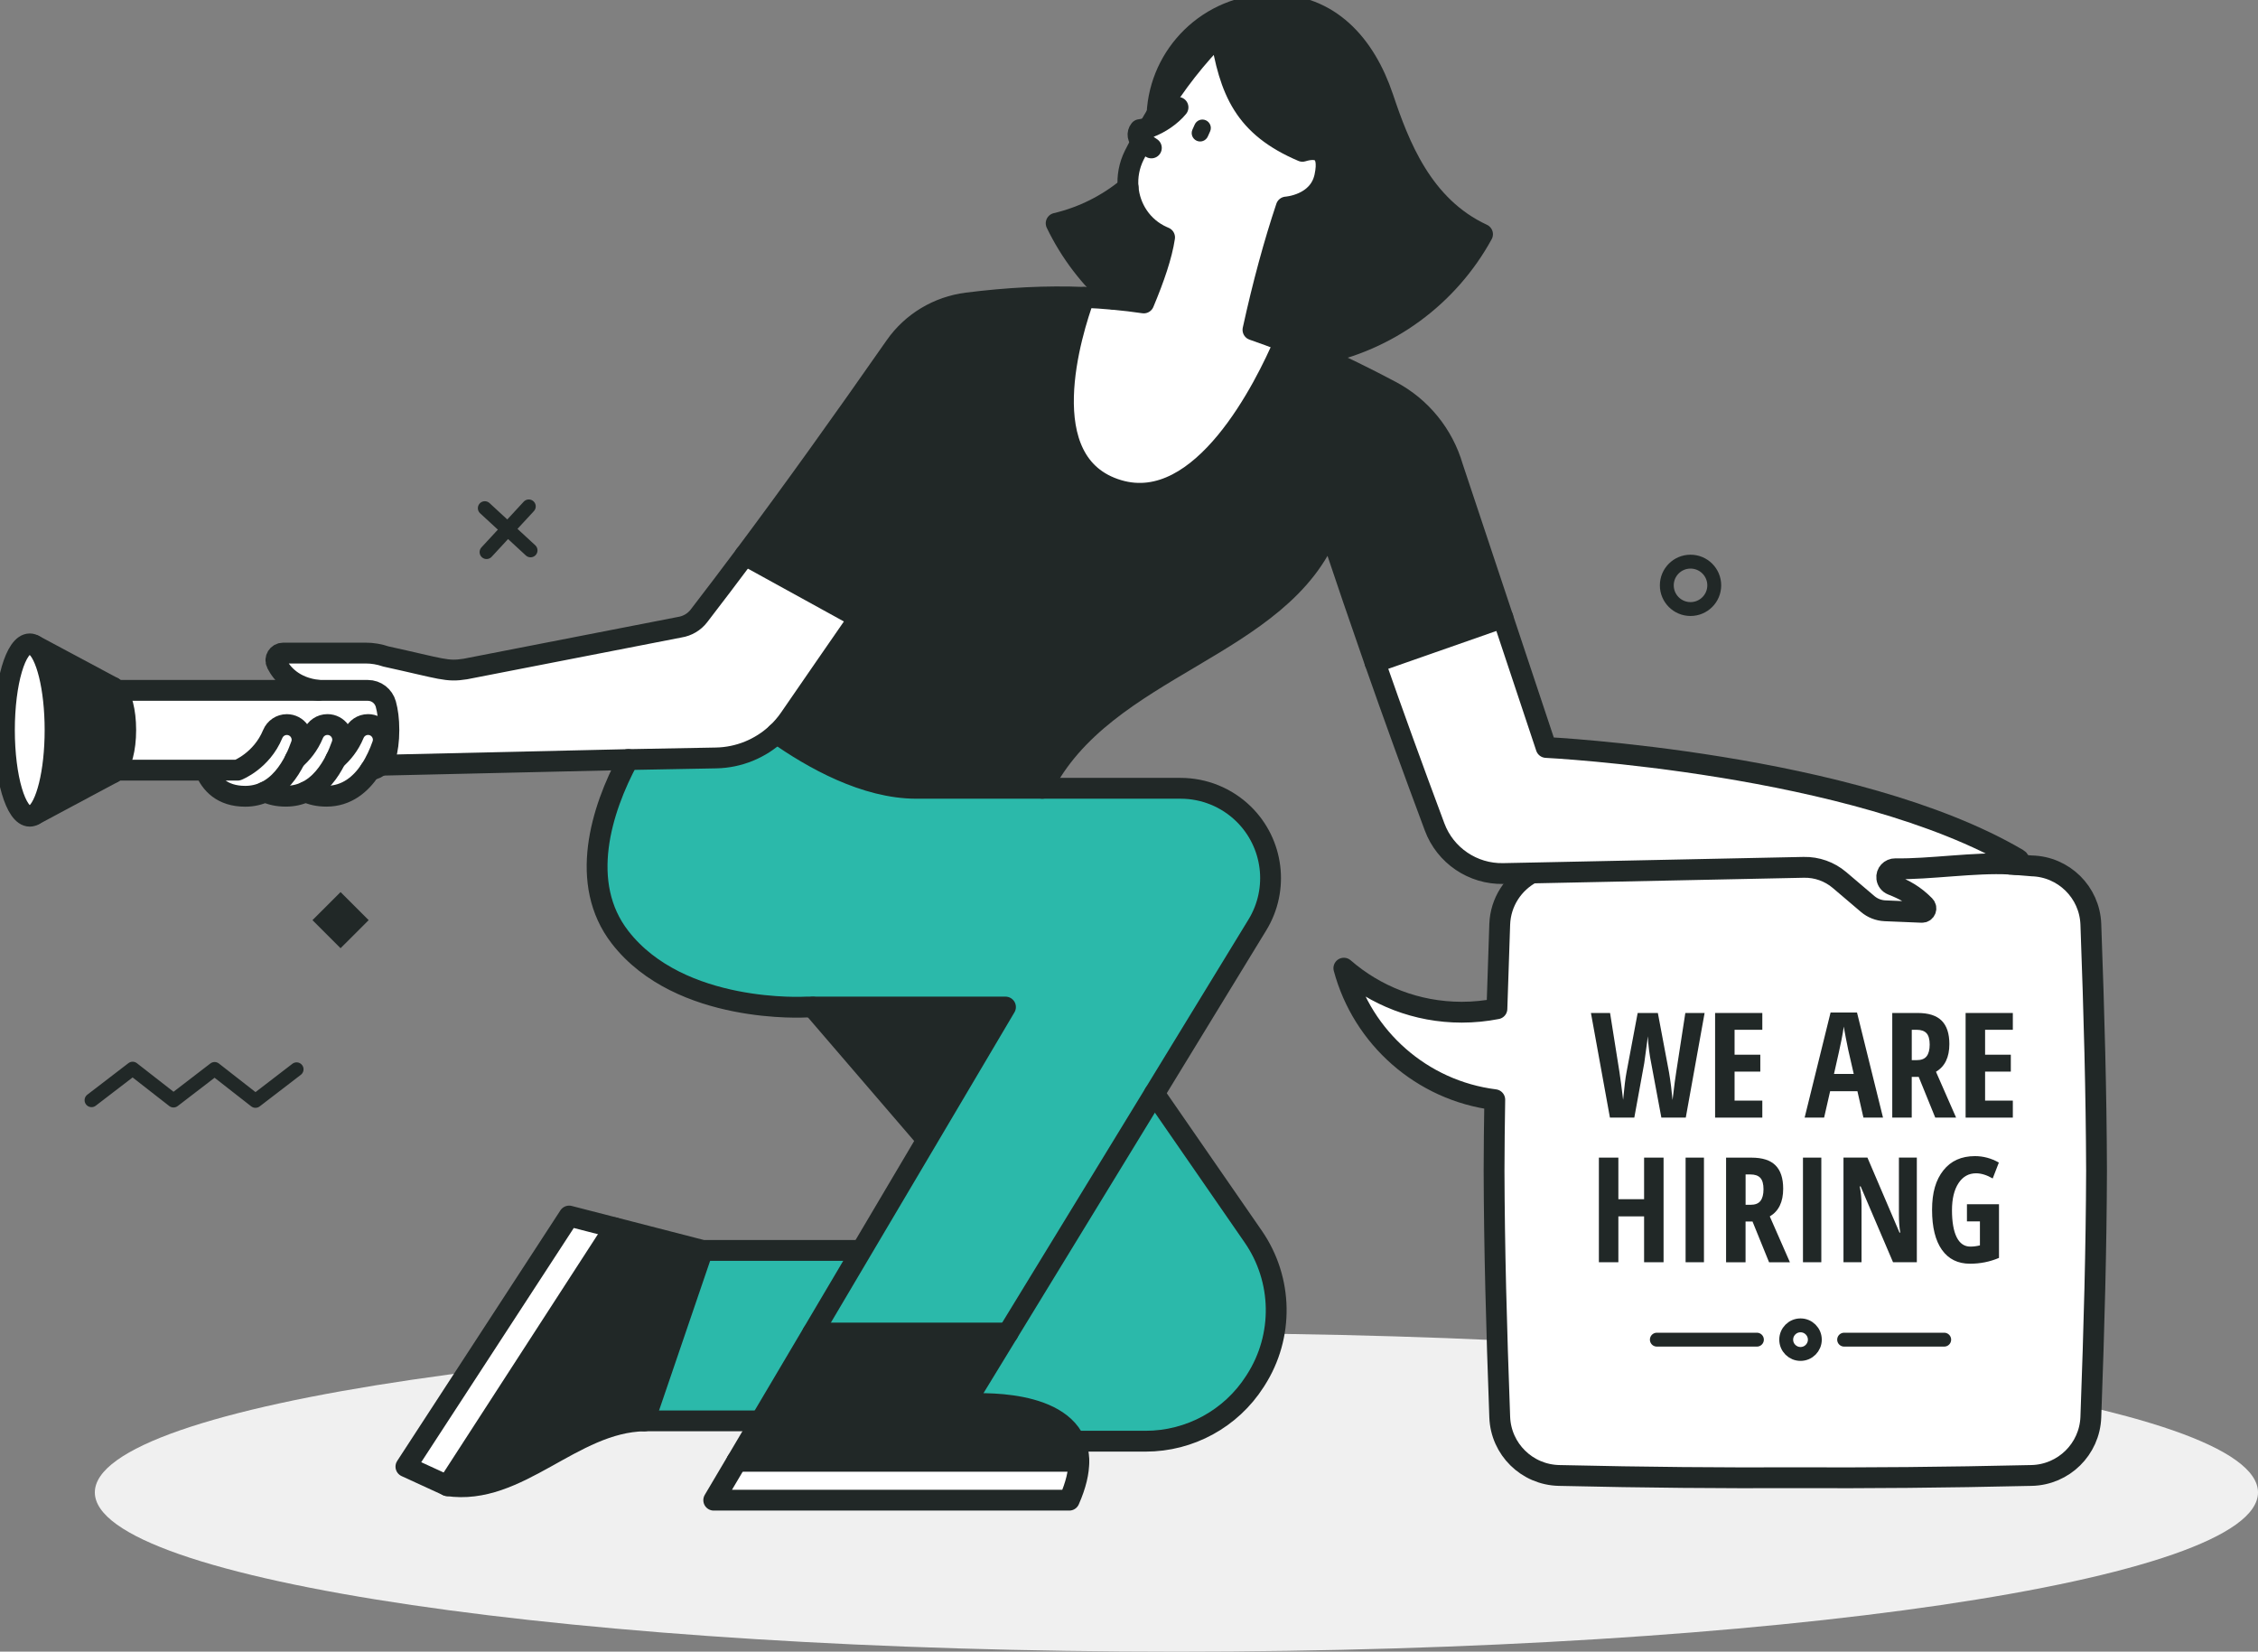 <svg width="283" height="207" viewBox="0 0 283 207" fill="none" xmlns="http://www.w3.org/2000/svg">
<rect x="0" y="0" width="283" height="207" fill="#808080" stroke="none"/>
<g clip-path="url(#clip0_953_11103)">
<path d="M147.443 207C222.309 207 283 198.064 283 187.04C283 176.016 222.309 167.08 147.443 167.08C72.577 167.08 11.886 176.016 11.886 187.04C11.886 198.064 72.577 207 147.443 207Z" fill="#F0F0F0"/>
<path d="M262.049 115.833C262.47 127.322 262.73 137.01 262.764 146.724C262.73 156.434 262.47 166.127 262.049 177.611C261.904 181.624 258.649 184.832 254.628 184.921C243.556 185.176 234.247 185.244 225.007 185.206C215.762 185.244 206.458 185.176 195.386 184.921C191.365 184.827 188.114 181.624 187.965 177.611C187.543 166.123 187.284 156.434 187.254 146.724C187.262 143.771 187.292 140.823 187.343 137.827C178.197 136.683 170.759 130.058 168.428 121.343C172.382 124.781 177.545 126.862 183.198 126.862C184.71 126.862 186.184 126.713 187.612 126.432C187.714 123.045 187.833 119.535 187.965 115.837C188.067 113.046 189.673 110.646 191.995 109.412L226.072 108.706C227.708 108.672 229.297 109.238 230.545 110.297L234.077 113.301C234.686 113.821 235.453 114.118 236.249 114.152L240.863 114.344C241.31 114.365 241.545 113.825 241.229 113.506C239.913 112.178 238.733 111.527 237.118 110.893C236.769 110.753 236.518 110.434 236.471 110.059C236.386 109.421 236.901 108.876 237.544 108.885C241.805 108.966 247.496 108.059 251.841 108.298C251.85 108.298 251.871 108.298 251.91 108.302C252.336 108.336 254.53 108.527 254.628 108.527C258.649 108.621 261.9 111.825 262.049 115.837V115.833Z" fill="white"/>
<path d="M252.919 107.664C253.068 107.753 253.141 107.932 253.085 108.098C253.034 108.264 252.872 108.37 252.698 108.353C252.442 108.327 252.182 108.31 251.914 108.293C251.875 108.293 251.854 108.289 251.846 108.289C247.504 108.051 241.813 108.957 237.549 108.876C236.905 108.864 236.39 109.408 236.475 110.051C236.522 110.425 236.769 110.744 237.123 110.885C238.737 111.519 239.917 112.174 241.234 113.497C241.549 113.816 241.315 114.352 240.867 114.335L236.253 114.144C235.457 114.11 234.69 113.812 234.081 113.293L230.549 110.289C229.305 109.23 227.712 108.664 226.076 108.698L191.999 109.404L188.408 109.476C184.591 109.557 181.136 107.217 179.803 103.638C176.97 96.048 174.639 89.606 172.33 83.019L188.365 77.402L193.784 93.673C193.784 93.673 232.432 95.588 252.919 107.659V107.664Z" fill="white"/>
<path d="M107.666 77.441L93.373 69.577C99.338 61.591 105.468 53.043 112.199 43.397C114.295 40.393 117.575 38.431 121.209 37.971C126.347 37.325 131.178 37.074 135.885 37.269C134.381 41.397 129.043 58.127 140.154 61.433C150.676 64.565 158.6 48.413 160.999 42.801C162.315 43.32 163.648 43.877 165.003 44.473C168.015 45.796 171.116 47.32 174.358 49.039C178.107 51.03 180.889 54.455 182.078 58.527L188.37 77.415L172.335 83.032C170.486 77.747 168.658 72.373 166.601 66.237C160.722 81.347 138.411 83.308 130.637 98.805H114.849C108.463 98.805 101.868 95.116 97.352 91.92C97.957 91.354 98.507 90.72 98.984 90.023C102.102 85.474 104.931 81.41 107.666 77.449V77.441Z" fill="#212827"/>
<path d="M173.344 12.237C175.329 18.139 178.239 25.853 185.805 29.355C181.558 37.112 173.983 42.788 164.999 44.469C163.644 43.873 162.31 43.316 160.994 42.797C159.661 42.273 158.344 41.788 157.041 41.341C158.293 35.618 159.699 30.466 161.211 25.951C161.211 25.951 165.276 25.696 166.038 22.143C166.801 18.59 164.896 18.462 163.243 18.969C155.967 15.875 154.11 11.437 152.951 4.119C149.935 7.157 147.357 10.433 145.006 14.284C145.185 10.523 146.808 7.144 149.326 4.681C151.933 2.128 155.499 0.553 159.435 0.553C166.596 0.553 171.078 5.51 173.34 12.233L173.344 12.237Z" fill="#212827"/>
<path d="M144.026 15.952C144.35 15.382 144.678 14.829 145.006 14.284C147.358 10.429 149.931 7.157 152.951 4.115C154.11 11.429 155.967 15.867 163.244 18.965C164.896 18.458 166.801 18.586 166.038 22.139C165.276 25.692 161.211 25.947 161.211 25.947C159.699 30.466 158.293 35.614 157.041 41.337C158.344 41.784 159.665 42.269 160.994 42.792C158.591 48.405 150.672 64.557 140.149 61.425C129.043 58.119 134.377 41.388 135.881 37.261C137.133 37.312 138.377 37.397 139.617 37.512C140.865 37.627 142.109 37.776 143.349 37.959C144.657 34.836 145.619 32.027 145.96 29.747C145.871 29.708 145.781 29.67 145.696 29.632C143.153 28.491 141.606 26.087 141.385 23.492C141.266 22.143 141.513 20.743 142.16 19.445C142.458 18.845 142.761 18.258 143.068 17.684L143.055 17.675C142.582 17.352 142.48 16.692 142.842 16.25C142.846 16.246 142.85 16.241 142.855 16.233C143.229 16.186 143.626 16.088 144.026 15.944V15.952Z" fill="white"/>
<path d="M155.848 102C159.605 105.668 160.33 111.442 157.59 115.918L144.678 137.053L126.338 167.067H101.851L107.934 156.783L116.191 142.831L126.019 126.215H101.05C101.05 126.215 85.249 127.185 77.717 117.476C72.473 110.714 75.353 101.485 78.74 95.192L89.735 94.988C92.594 94.933 95.299 93.818 97.344 91.907C101.855 95.099 108.454 98.792 114.84 98.792H147.963C150.906 98.792 153.735 99.941 155.844 101.996L155.848 102Z" fill="#2BB9AA"/>
<path d="M157.066 154.983C160.786 160.365 160.913 167.454 157.382 172.964L157.271 173.139C154.285 177.802 149.121 180.623 143.575 180.623H134.688C132.123 174.947 120.885 175.994 120.885 175.994L126.334 167.076L144.674 137.061L157.066 154.987V154.983Z" fill="#2BB9AA"/>
<path d="M145.7 29.64C145.79 29.678 145.875 29.717 145.964 29.755C145.624 32.036 144.661 34.844 143.353 37.967C142.113 37.784 140.869 37.635 139.621 37.52C136.609 34.874 134.13 31.636 132.37 27.985C135.736 27.194 138.807 25.632 141.385 23.5C141.606 26.096 143.153 28.504 145.696 29.64H145.7Z" fill="#212827"/>
<path d="M135.212 183.143C135.216 184.504 134.858 186.113 134.01 188.023H89.454L92.342 183.143H135.212Z" fill="white"/>
<path d="M135.212 183.143H92.342L95.273 178.19L101.851 167.072H126.338L120.889 175.99C120.889 175.99 132.128 174.943 134.692 180.619C135.02 181.343 135.208 182.177 135.212 183.138V183.143Z" fill="#212827"/>
<path d="M126.023 126.224L116.19 142.839L116.127 142.801L101.876 126.224H126.023Z" fill="#212827"/>
<path d="M107.939 156.787L101.855 167.071L95.278 178.19L95.082 178.075H81.002C80.929 178.075 80.853 178.075 80.78 178.075L88.069 156.715H107.828L107.943 156.783L107.939 156.787Z" fill="#2BB9AA"/>
<path d="M107.662 77.441C104.927 81.406 102.098 85.465 98.98 90.014C98.502 90.712 97.953 91.346 97.348 91.912C95.299 93.822 92.598 94.941 89.739 94.992L78.744 95.197L48.033 95.899L47.726 95.86C48.003 95.592 48.212 95.256 48.322 94.869C48.578 93.988 48.744 92.848 48.744 91.495C48.744 90.142 48.595 89.108 48.361 88.248C48.084 87.231 47.164 86.521 46.107 86.521H39.93C36.778 86.172 35.325 84.419 34.677 83.151C34.375 82.555 34.814 81.849 35.482 81.849H45.83C46.691 81.849 47.551 81.993 48.365 82.274C55.48 83.836 55.961 84.219 58.334 83.844L85.207 78.606C86.161 78.457 87.017 77.951 87.605 77.185C89.522 74.696 91.439 72.164 93.373 69.577L107.666 77.441H107.662Z" fill="white"/>
<path d="M88.065 156.719L80.776 178.075C71.698 178.228 64.984 187.525 56.084 186.202L77.019 153.873L88.07 156.719H88.065Z" fill="#212827"/>
<path d="M77.014 153.877L56.084 186.206L50.874 183.815L71.327 152.409L77.014 153.877Z" fill="white"/>
<path d="M48.352 88.244C48.587 89.108 48.736 90.206 48.736 91.49C48.736 92.844 48.57 93.984 48.314 94.865C48.203 95.252 47.994 95.588 47.718 95.856C47.364 96.201 46.9 96.426 46.397 96.494C47.091 95.452 47.586 94.316 47.926 93.333C48.361 92.095 47.436 90.801 46.124 90.801C45.349 90.801 44.65 91.278 44.356 91.993C43.768 93.414 42.891 94.444 42.073 95.158C42.384 94.529 42.635 93.907 42.835 93.333C43.27 92.095 42.346 90.801 41.033 90.801C40.254 90.801 39.559 91.278 39.265 91.993C38.678 93.414 37.8 94.444 36.982 95.158C37.293 94.529 37.544 93.907 37.745 93.333C38.175 92.095 37.255 90.801 35.943 90.801C35.167 90.801 34.468 91.278 34.175 91.993C32.782 95.358 29.774 96.516 29.774 96.516H14.544C15.196 95.758 15.758 93.984 15.758 91.486C15.758 88.989 15.217 87.295 14.586 86.512H46.103C47.16 86.512 48.08 87.219 48.356 88.24L48.352 88.244Z" fill="white"/>
<path d="M46.133 90.805C47.445 90.805 48.369 92.099 47.935 93.337C47.59 94.32 47.096 95.456 46.405 96.499C45.225 98.277 43.474 99.788 40.927 99.788C39.879 99.788 39.023 99.583 38.328 99.243C40.083 98.418 41.285 96.779 42.086 95.162C42.904 94.448 43.781 93.422 44.369 91.997C44.667 91.278 45.362 90.805 46.137 90.805H46.133Z" fill="white"/>
<path d="M41.042 90.805C42.354 90.805 43.279 92.099 42.844 93.337C42.644 93.907 42.392 94.533 42.081 95.162C41.281 96.779 40.079 98.418 38.324 99.243C37.596 99.588 36.769 99.788 35.832 99.788C34.784 99.788 33.928 99.583 33.233 99.243C34.988 98.418 36.19 96.779 36.991 95.162C37.809 94.448 38.686 93.422 39.274 91.997C39.572 91.278 40.262 90.805 41.042 90.805Z" fill="white"/>
<path d="M35.947 90.805C37.259 90.805 38.183 92.099 37.749 93.337C37.549 93.907 37.297 94.533 36.986 95.162C36.185 96.779 34.984 98.418 33.229 99.243C32.496 99.588 31.67 99.792 30.737 99.792C27.827 99.792 26.4 98.209 25.71 96.524H29.778C29.778 96.524 32.79 95.362 34.179 92.001C34.477 91.282 35.172 90.81 35.947 90.81V90.805Z" fill="white"/>
<path d="M14.587 86.521C15.217 87.303 15.758 89.052 15.758 91.495C15.758 93.937 15.196 95.767 14.544 96.52C14.429 96.656 14.31 96.758 14.19 96.826L4.315 102.107C5.789 101.17 6.901 96.775 6.901 91.49C6.901 86.206 5.789 81.815 4.315 80.874L14.19 86.155C14.322 86.231 14.459 86.35 14.587 86.512V86.521Z" fill="#212827"/>
<path d="M4.315 80.879C5.789 81.815 6.901 86.21 6.901 91.495C6.901 96.779 5.789 101.175 4.315 102.111C4.124 102.234 3.928 102.294 3.728 102.294C1.977 102.294 0.554 97.46 0.554 91.495C0.554 85.529 1.977 80.696 3.728 80.696C3.928 80.696 4.124 80.759 4.315 80.879Z" fill="white"/>
<path d="M141.385 23.5C138.807 25.632 135.736 27.194 132.37 27.985C134.13 31.636 136.605 34.874 139.621 37.516" stroke="#212827" stroke-width="2.61" stroke-linecap="round" stroke-linejoin="round"/>
<path d="M165.003 44.469C173.988 42.788 181.562 37.112 185.809 29.355C178.243 25.853 175.329 18.139 173.348 12.237C171.086 5.514 166.605 0.557 159.443 0.557C155.507 0.557 151.937 2.132 149.334 4.68C146.816 7.148 145.193 10.527 145.014 14.284" stroke="#212827" stroke-width="2.61" stroke-linecap="round" stroke-linejoin="round"/>
<path d="M119.628 59.565C115.428 66.109 111.645 71.671 107.666 77.44C104.931 81.406 102.102 85.465 98.984 90.014C98.507 90.712 97.957 91.346 97.352 91.912C95.303 93.822 92.602 94.941 89.744 94.992L78.748 95.196L48.037 95.898" stroke="#212827" stroke-width="2.61" stroke-linecap="round" stroke-linejoin="round"/>
<path d="M251.91 108.293C252.178 108.306 252.438 108.327 252.693 108.353C252.868 108.37 253.03 108.263 253.081 108.097C253.137 107.932 253.068 107.753 252.915 107.663C232.428 95.596 193.78 93.677 193.78 93.677L188.361 77.406L182.069 58.519C180.881 54.447 178.099 51.021 174.35 49.03C171.112 47.311 168.006 45.788 164.995 44.464C163.64 43.869 162.306 43.311 160.99 42.792C159.657 42.269 158.34 41.784 157.037 41.337C158.289 35.614 159.695 30.461 161.207 25.947C161.207 25.947 165.271 25.692 166.034 22.139C166.797 18.586 164.892 18.458 163.239 18.964C155.963 15.871 154.106 11.433 152.947 4.114C149.931 7.153 147.353 10.429 145.002 14.28C144.67 14.824 144.341 15.382 144.022 15.948" stroke="#212827" stroke-width="2.61" stroke-linecap="round" stroke-linejoin="round"/>
<path d="M130.632 98.796C138.407 83.304 160.717 81.342 166.596 66.228C168.65 72.364 170.482 77.738 172.33 83.023C174.635 89.61 176.97 96.052 179.803 103.642C181.136 107.217 184.591 109.557 188.408 109.48L191.999 109.408L226.076 108.702C227.712 108.668 229.301 109.233 230.549 110.293L234.081 113.297C234.69 113.816 235.457 114.114 236.254 114.148L240.867 114.339C241.315 114.361 241.549 113.82 241.234 113.501C239.917 112.174 238.737 111.523 237.123 110.889C236.773 110.748 236.522 110.429 236.475 110.055C236.39 109.416 236.905 108.872 237.549 108.88C241.809 108.961 247.5 108.055 251.846 108.293" stroke="#212827" stroke-width="2.61" stroke-linecap="round" stroke-linejoin="round"/>
<path d="M143.068 17.692C142.761 18.267 142.459 18.854 142.16 19.454C141.513 20.752 141.27 22.151 141.385 23.5C141.606 26.096 143.153 28.504 145.696 29.64C145.786 29.678 145.871 29.717 145.96 29.755C145.62 32.036 144.657 34.844 143.349 37.967C142.109 37.784 140.865 37.635 139.617 37.52C138.377 37.405 137.133 37.32 135.881 37.269C131.169 37.074 126.338 37.325 121.205 37.971C117.571 38.431 114.291 40.392 112.195 43.396C105.459 53.047 99.333 61.595 93.369 69.577C91.435 72.168 89.518 74.696 87.601 77.185C87.013 77.951 86.153 78.457 85.202 78.606L58.33 83.844C55.957 84.219 55.48 83.836 48.361 82.274C47.547 81.993 46.687 81.849 45.826 81.849H35.478C34.809 81.849 34.371 82.555 34.673 83.151C35.316 84.419 36.773 86.172 39.926 86.52" stroke="#212827" stroke-width="2.61" stroke-linecap="round" stroke-linejoin="round"/>
<path d="M251.841 108.289C251.841 108.289 251.871 108.289 251.91 108.293C252.336 108.327 254.53 108.519 254.628 108.519C258.649 108.612 261.9 111.816 262.049 115.829C262.47 127.317 262.73 137.006 262.764 146.72C262.73 156.43 262.47 166.123 262.049 177.607C261.904 181.619 258.649 184.827 254.628 184.917C243.556 185.172 234.247 185.24 225.007 185.202C215.762 185.24 206.458 185.172 195.386 184.917C191.365 184.823 188.114 181.619 187.965 177.607C187.543 166.118 187.284 156.43 187.254 146.72C187.262 143.767 187.292 140.818 187.343 137.823C178.197 136.678 170.759 130.053 168.428 121.339C172.382 124.777 177.545 126.858 183.198 126.858C184.71 126.858 186.184 126.709 187.612 126.428C187.714 123.041 187.833 119.531 187.965 115.833C188.067 113.042 189.673 110.642 191.995 109.408" stroke="#212827" stroke-width="2.61" stroke-linecap="round" stroke-linejoin="round"/>
<path d="M172.326 83.023L188.366 77.406" stroke="#212827" stroke-width="2.61" stroke-linecap="round" stroke-linejoin="round"/>
<path d="M93.369 69.577L107.662 77.44" stroke="#212827" stroke-width="2.61" stroke-linecap="round" stroke-linejoin="round"/>
<path d="M97.348 91.912C101.859 95.103 108.458 98.796 114.844 98.796H147.967C150.911 98.796 153.739 99.945 155.848 102C159.605 105.668 160.33 111.442 157.59 115.918L144.678 137.053L126.338 167.067L120.889 175.986C120.889 175.986 132.128 174.939 134.692 180.615C135.02 181.338 135.208 182.172 135.212 183.134C135.216 184.495 134.858 186.104 134.011 188.014H89.454L92.342 183.134L95.273 178.181L101.851 167.063L107.934 156.779L116.191 142.827L126.019 126.211H101.05C101.05 126.211 85.249 127.181 77.717 117.471C72.473 110.71 75.353 101.481 78.74 95.188" stroke="#212827" stroke-width="2.61" stroke-linecap="round" stroke-linejoin="round"/>
<path d="M144.678 137.057L157.071 154.983C160.79 160.366 160.917 167.454 157.386 172.965L157.275 173.139C154.289 177.802 149.125 180.624 143.579 180.624H134.692" stroke="#212827" stroke-width="2.61" stroke-linecap="round" stroke-linejoin="round"/>
<path d="M95.077 178.075H80.998C80.925 178.075 80.849 178.075 80.776 178.075C71.698 178.224 64.984 187.525 56.084 186.202L50.874 183.81L71.331 152.405L77.019 153.868L88.069 156.715H107.828" stroke="#212827" stroke-width="2.61" stroke-linecap="round" stroke-linejoin="round"/>
<path d="M116.127 142.801L101.876 126.224" stroke="#212827" stroke-width="2.61" stroke-linecap="round" stroke-linejoin="round"/>
<path d="M56.084 186.206L77.014 153.877" stroke="#212827" stroke-width="2.61" stroke-linecap="round" stroke-linejoin="round"/>
<path d="M92.342 183.142H135.212" stroke="#212827" stroke-width="2.61" stroke-linecap="round" stroke-linejoin="round"/>
<path d="M101.851 167.071H126.338" stroke="#212827" stroke-width="2.61" stroke-linecap="round" stroke-linejoin="round"/>
<path d="M88.065 156.719L80.776 178.079" stroke="#212827" stroke-width="2.61" stroke-linecap="round" stroke-linejoin="round"/>
<path d="M135.885 37.265C134.381 41.392 129.043 58.123 140.154 61.429C150.676 64.561 158.6 48.409 160.999 42.796" stroke="#212827" stroke-width="2.61" stroke-linecap="round" stroke-linejoin="round"/>
<path d="M4.315 102.111C4.124 102.234 3.928 102.294 3.728 102.294C1.977 102.294 0.554 97.46 0.554 91.495C0.554 85.529 1.977 80.696 3.728 80.696C3.928 80.696 4.124 80.759 4.315 80.879C5.789 81.815 6.901 86.21 6.901 91.495C6.901 96.779 5.789 101.175 4.315 102.111V102.111Z" stroke="#212827" stroke-width="2.61" stroke-linecap="round" stroke-linejoin="round"/>
<path d="M14.19 86.163C14.322 86.24 14.459 86.359 14.587 86.52C15.217 87.303 15.758 89.052 15.758 91.495C15.758 93.937 15.196 95.767 14.544 96.52C14.429 96.656 14.31 96.758 14.19 96.826" stroke="#212827" stroke-width="2.61" stroke-linecap="round" stroke-linejoin="round"/>
<path d="M14.19 86.163L4.315 80.878" stroke="#212827" stroke-width="2.61" stroke-linecap="round" stroke-linejoin="round"/>
<path d="M14.19 96.826L4.315 102.111" stroke="#212827" stroke-width="2.61" stroke-linecap="round" stroke-linejoin="round"/>
<path d="M46.401 96.503C46.904 96.435 47.368 96.205 47.722 95.865C47.999 95.597 48.208 95.26 48.318 94.873C48.574 93.992 48.74 92.852 48.74 91.499C48.74 90.146 48.591 89.112 48.357 88.252C48.08 87.236 47.16 86.525 46.103 86.525H14.587" stroke="#212827" stroke-width="2.61" stroke-linecap="round" stroke-linejoin="round"/>
<path d="M14.544 96.524H29.778C29.778 96.524 32.79 95.362 34.179 92.001C34.477 91.282 35.172 90.81 35.947 90.81C37.259 90.81 38.183 92.103 37.749 93.341C37.549 93.911 37.297 94.537 36.986 95.167C36.185 96.784 34.984 98.422 33.229 99.247C32.496 99.592 31.67 99.796 30.737 99.796C27.827 99.796 26.4 98.213 25.71 96.528" stroke="#212827" stroke-width="2.61" stroke-linecap="round" stroke-linejoin="round"/>
<path d="M36.986 95.162C37.804 94.447 38.682 93.422 39.27 91.997C39.568 91.278 40.258 90.805 41.038 90.805C42.35 90.805 43.274 92.099 42.84 93.337C42.639 93.907 42.388 94.532 42.077 95.162C41.276 96.779 40.075 98.417 38.32 99.243C37.591 99.587 36.765 99.787 35.827 99.787C34.779 99.787 33.923 99.583 33.229 99.243" stroke="#212827" stroke-width="2.61" stroke-linecap="round" stroke-linejoin="round"/>
<path d="M42.077 95.162C42.895 94.447 43.773 93.422 44.361 91.997C44.659 91.278 45.353 90.805 46.129 90.805C47.441 90.805 48.365 92.099 47.931 93.337C47.586 94.32 47.091 95.456 46.401 96.498C45.221 98.277 43.47 99.787 40.923 99.787C39.875 99.787 39.018 99.583 38.324 99.243" stroke="#212827" stroke-width="2.61" stroke-linecap="round" stroke-linejoin="round"/>
<path d="M147.643 13.454C146.795 14.492 145.385 15.471 144.03 15.956C143.63 16.101 143.234 16.199 142.859 16.245C142.859 16.254 142.85 16.258 142.846 16.262C142.484 16.705 142.586 17.364 143.059 17.688L143.072 17.696L144.303 18.539" stroke="#212827" stroke-width="2.61" stroke-linecap="round" stroke-linejoin="round"/>
<path d="M11.472 137.886L16.623 133.934L21.744 137.929L26.898 133.972L32.019 137.972L37.174 134.014" stroke="#212827" stroke-width="1.74" stroke-linecap="round" stroke-linejoin="round"/>
<path d="M60.762 63.688L66.496 68.977" stroke="#212827" stroke-width="1.74" stroke-linecap="round" stroke-linejoin="round"/>
<path d="M60.98 69.194L66.275 63.467" stroke="#212827" stroke-width="1.74" stroke-linecap="round" stroke-linejoin="round"/>
<path d="M42.683 111.803L39.162 115.32L42.683 118.838L46.205 115.32L42.683 111.803Z" fill="#212827"/>
<path d="M211.877 76.33C213.519 76.33 214.851 75 214.851 73.36C214.851 71.72 213.519 70.39 211.877 70.39C210.235 70.39 208.904 71.72 208.904 73.36C208.904 75 210.235 76.33 211.877 76.33Z" stroke="#212827" stroke-width="1.74" stroke-linecap="round" stroke-linejoin="round"/>
<path d="M211.277 140.069H208.222L206.94 133.198C206.744 132.257 206.603 131.151 206.518 129.87L206.446 130.534L206.079 133.236L204.831 140.069H201.776L199.395 126.956H201.793L202.969 134.355C203.084 135.095 203.238 136.261 203.429 137.844C203.578 136.24 203.719 135.095 203.851 134.41L205.253 126.956H207.783L209.185 134.41C209.372 135.517 209.517 136.67 209.624 137.865C209.832 136.095 209.986 134.925 210.084 134.359L211.225 126.96H213.641L211.281 140.074L211.277 140.069Z" fill="#212827"/>
<path d="M220.875 140.069H214.957V126.956H220.875V129.062H217.398V132.185H220.623V134.304H217.398V137.938H220.875V140.074V140.069Z" fill="#212827"/>
<path d="M233.548 140.069L232.794 136.759H229.374L228.62 140.069H226.178L229.429 126.9H232.743L236.002 140.069H233.548ZM232.334 134.597L231.636 131.547C231.593 131.359 231.499 130.896 231.355 130.151C231.21 129.406 231.12 128.908 231.09 128.657C231.014 129.172 230.916 129.738 230.792 130.355C230.673 130.972 230.362 132.385 229.859 134.593H232.339L232.334 134.597Z" fill="#212827"/>
<path d="M239.602 134.963V140.069H237.161V126.956H240.356C241.711 126.956 242.708 127.275 243.351 127.917C243.994 128.555 244.318 129.534 244.318 130.849C244.318 132.504 243.76 133.661 242.64 134.321L245.162 140.069H242.55L240.475 134.963H239.606H239.602ZM239.602 132.866H240.233C240.808 132.866 241.221 132.704 241.472 132.376C241.724 132.049 241.852 131.564 241.852 130.917C241.852 130.27 241.719 129.772 241.451 129.487C241.183 129.202 240.774 129.062 240.216 129.062H239.606V132.866H239.602Z" fill="#212827"/>
<path d="M252.272 140.069H246.354V126.956H252.272V129.062H248.796V132.185H252.02V134.304H248.796V137.938H252.272V140.074V140.069Z" fill="#212827"/>
<path d="M208.499 158.195H206.058V152.447H202.833V158.195H200.392V145.082H202.833V150.294H206.058V145.082H208.499V158.195Z" fill="#212827"/>
<path d="M211.26 158.195V145.082H213.56V158.195H211.26Z" fill="#212827"/>
<path d="M218.774 153.094V158.2H216.333V145.086H219.528C220.883 145.086 221.88 145.405 222.523 146.048C223.167 146.686 223.49 147.664 223.49 148.979C223.49 150.634 222.932 151.792 221.812 152.451L224.334 158.2H221.722L219.648 153.094H218.779H218.774ZM218.774 150.996H219.405C219.98 150.996 220.393 150.834 220.644 150.507C220.896 150.179 221.024 149.694 221.024 149.047C221.024 148.401 220.892 147.903 220.623 147.618C220.355 147.333 219.946 147.192 219.388 147.192H218.779V150.996H218.774Z" fill="#212827"/>
<path d="M225.97 158.195V145.082H228.27V158.195H225.97Z" fill="#212827"/>
<path d="M240.241 158.195H237.259L233.199 148.694H233.084C233.233 149.417 233.31 150.196 233.31 151.026V158.191H231.048V145.077H234.047L238.068 154.477H238.166C238.051 153.847 237.996 153.102 237.996 152.234V145.077H240.241V158.191V158.195Z" fill="#212827"/>
<path d="M246.525 150.924H250.538V157.651C249.4 158.136 248.191 158.379 246.908 158.379C245.383 158.379 244.207 157.8 243.385 156.638C242.563 155.477 242.15 153.809 242.15 151.626C242.15 149.443 242.623 147.873 243.564 146.682C244.506 145.49 245.826 144.895 247.522 144.895C248.57 144.895 249.571 145.163 250.521 145.703L249.75 147.694C249.008 147.265 248.314 147.048 247.667 147.048C246.738 147.048 246.005 147.46 245.46 148.29C244.919 149.12 244.646 150.247 244.646 151.677C244.646 153.107 244.842 154.277 245.234 155.06C245.626 155.843 246.197 156.234 246.947 156.234C247.343 156.234 247.743 156.183 248.148 156.081V153.077H246.521V150.924H246.525Z" fill="#212827"/>
<path d="M225.663 169.688C226.654 169.688 227.457 168.886 227.457 167.897C227.457 166.907 226.654 166.105 225.663 166.105C224.673 166.105 223.87 166.907 223.87 167.897C223.87 168.886 224.673 169.688 225.663 169.688Z" stroke="#212827" stroke-width="1.74" stroke-linecap="round" stroke-linejoin="round"/>
<path d="M207.656 167.897H220.197" stroke="#212827" stroke-width="1.74" stroke-linecap="round" stroke-linejoin="round"/>
<path d="M243.671 167.897H231.129" stroke="#212827" stroke-width="1.74" stroke-linecap="round" stroke-linejoin="round"/>
<path d="M149.986 17.641C149.454 17.403 149.211 16.782 149.449 16.25L149.735 15.611C149.973 15.08 150.595 14.837 151.128 15.075C151.66 15.314 151.903 15.935 151.665 16.467L151.379 17.105C151.141 17.637 150.519 17.879 149.986 17.641Z" fill="#212827"/>
</g>
<defs>
<clipPath id="clip0_953_11103">
<rect width="283" height="207" fill="white"/>
</clipPath>
</defs>
</svg>
